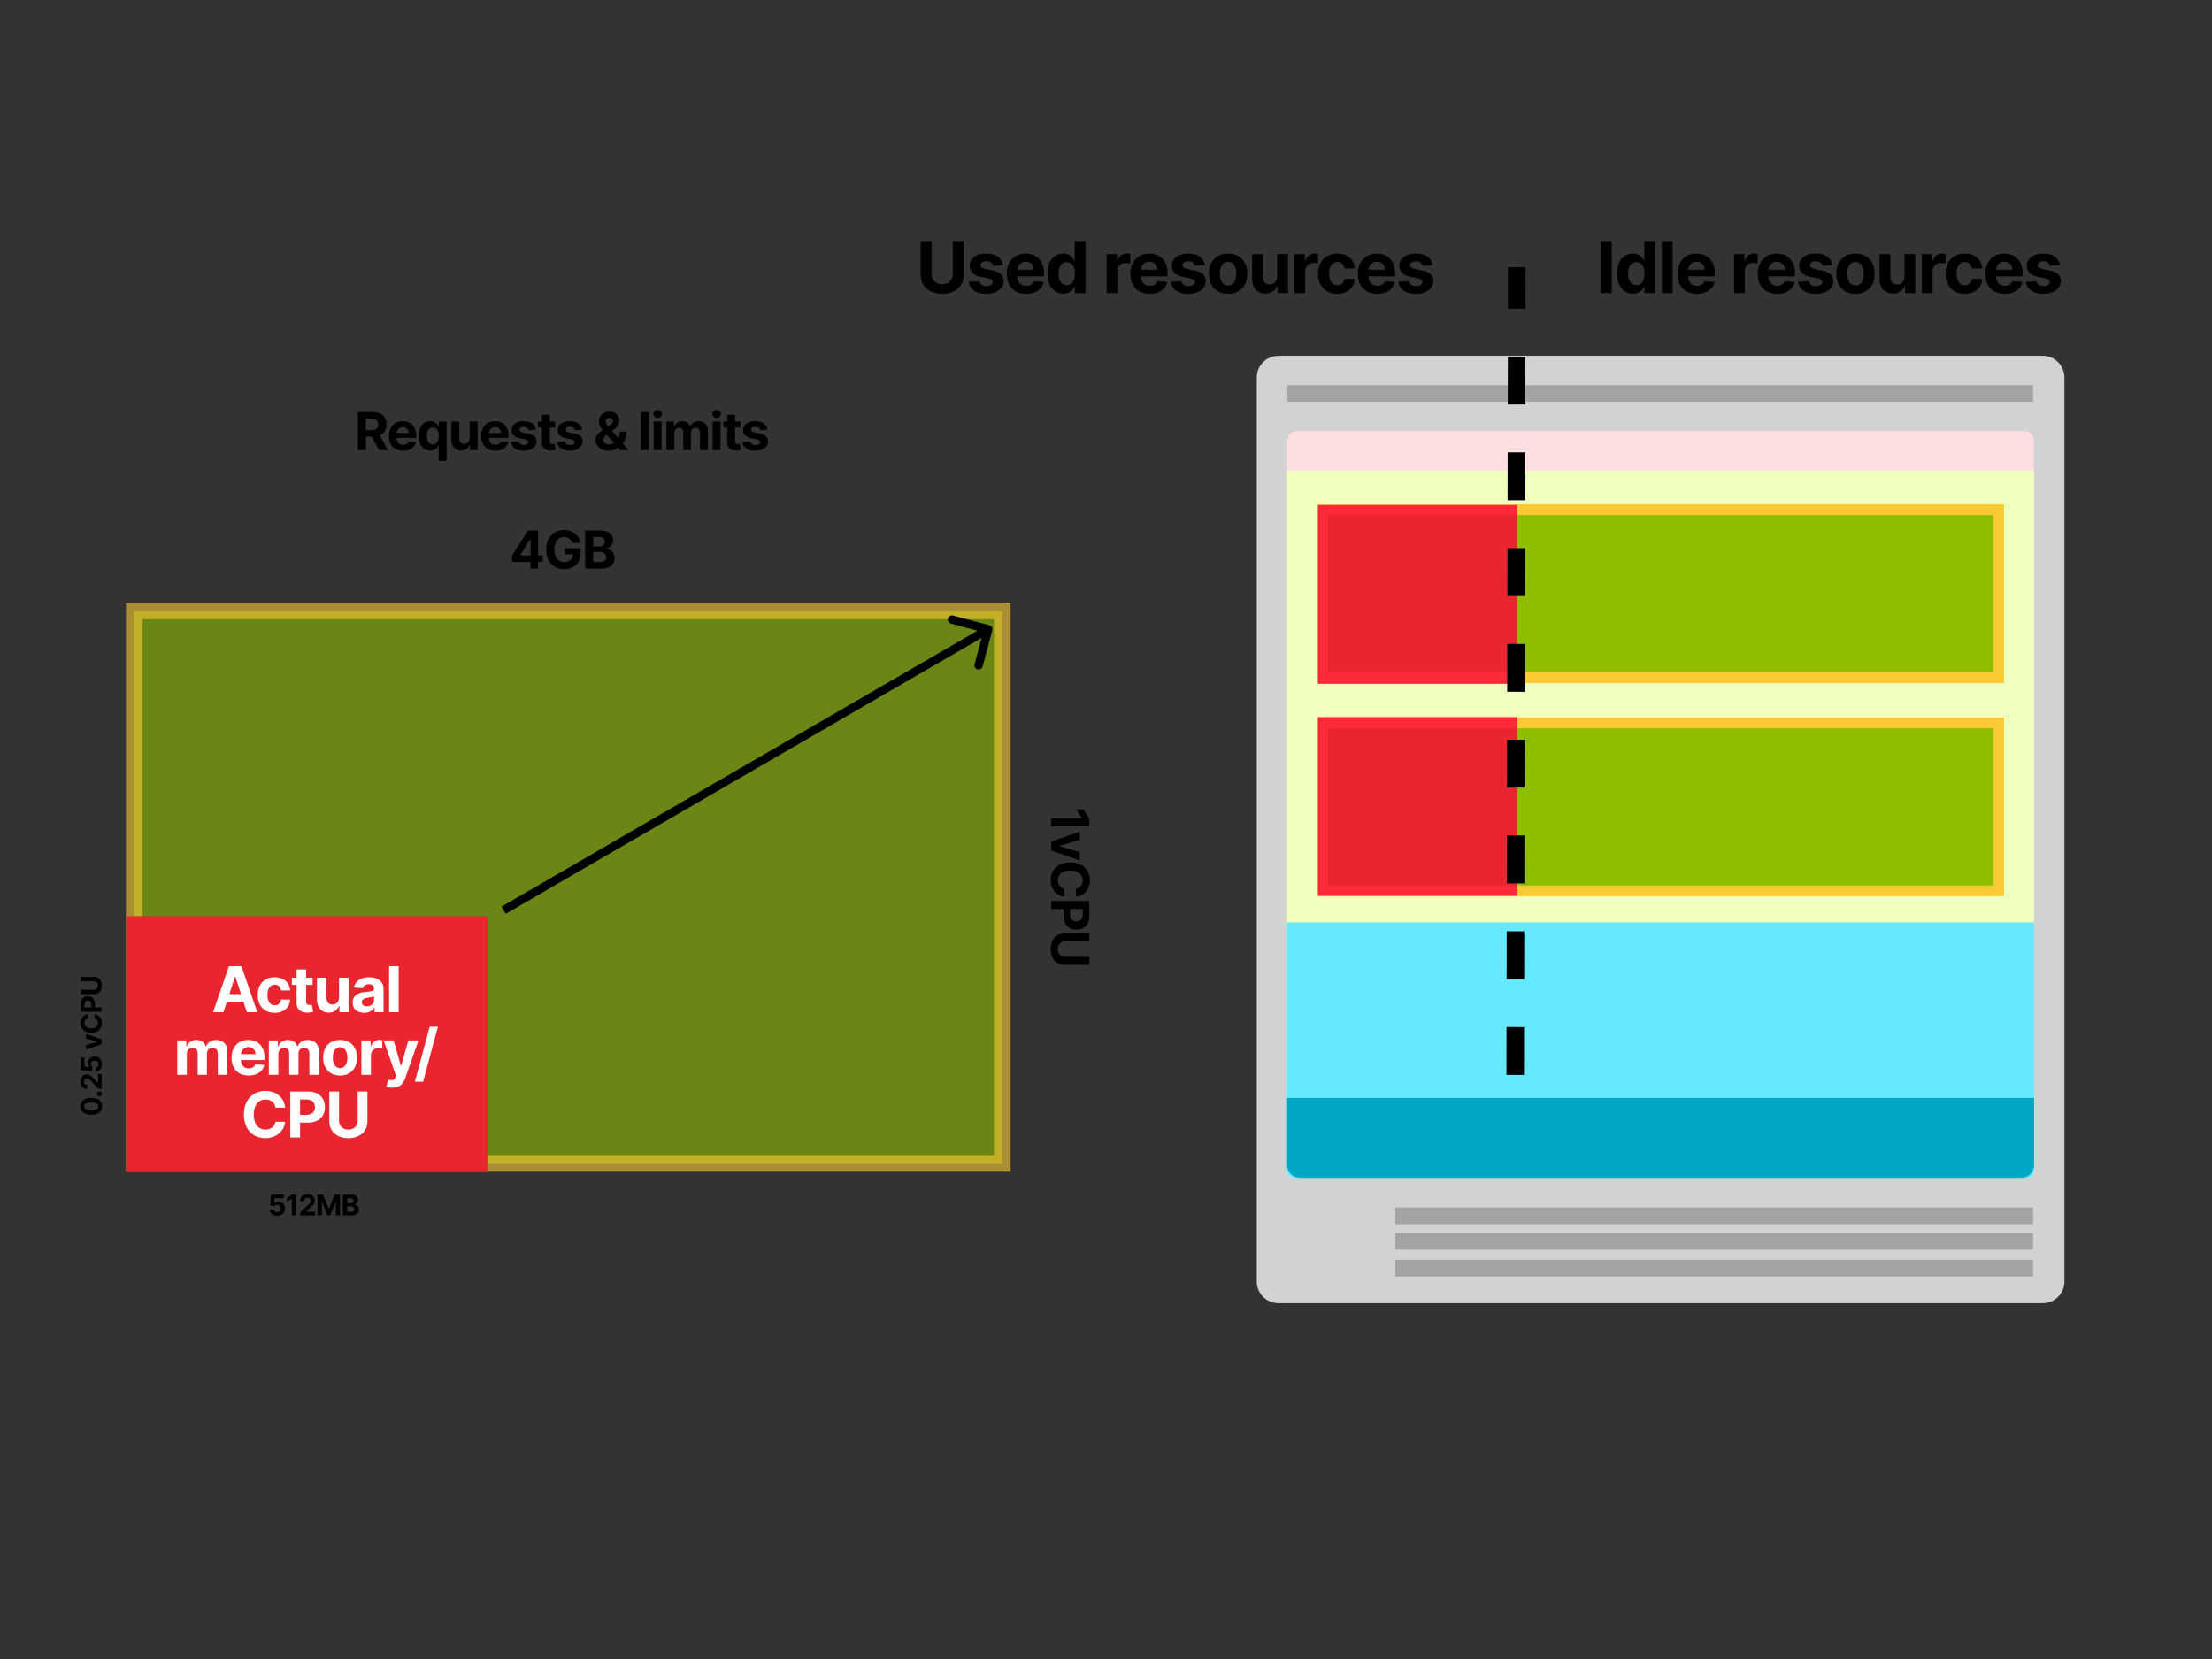 <svg viewBox="0 0 1200 900" fill="none" xmlns="http://www.w3.org/2000/svg"><rect x="0" y="0" width="1200" height="900" fill="#333333" stroke="none"/><path fill-rule="evenodd" clip-rule="evenodd" d="M1119.94 204.776v490.448c0 6.504-5.28 11.776-11.78 11.776H693.579c-6.507 0-11.785-5.272-11.785-11.776V204.776c0-6.504 5.277-11.776 11.785-11.776h414.581c6.5 0 11.78 5.272 11.78 11.776z" fill="#D2D2D2"></path><path fill-rule="evenodd" clip-rule="evenodd" d="M756.955 683.447h346.015v9.041H756.955v-9.041zm0-14.547h346.015v9.04H756.955v-9.04zm0-13.854h346.015v9.04H756.955v-9.04zM698.42 208.933h404.55v9.005H698.42v-9.005z" fill="#A3A3A3"></path><path fill-rule="evenodd" clip-rule="evenodd" d="M703.147 233.898h395.443c.62 0 1.23.122 1.8.359a4.76 4.76 0 011.53 1.022c.44.437.79.957 1.02 1.529.24.572.36 1.185.36 1.804v395.395c0 1.25-.49 2.449-1.38 3.333a4.7 4.7 0 01-3.33 1.381H703.147a4.715 4.715 0 01-4.714-4.714V238.612a4.712 4.712 0 014.714-4.714z" fill="#FDDFE1"></path><path d="M698.246 255.345h405.244V634.61a4.34 4.34 0 01-1.27 3.062 4.32 4.32 0 01-3.06 1.268H702.576a4.331 4.331 0 01-4.33-4.33V255.345z" fill="#EFFFBD"></path><path d="M698.246 500.396h405.244V634.61a4.34 4.34 0 01-1.27 3.062 4.32 4.32 0 01-3.06 1.268H702.576a4.331 4.331 0 01-4.33-4.33V500.396z" fill="#66E8FF"></path><path d="M698.246 595.645h405.244v36.368a6.928 6.928 0 01-6.93 6.927H705.174a6.928 6.928 0 01-6.928-6.927v-36.368z" fill="#00A8C6"></path><path fill="#8FBE00" stroke="#FCC936" stroke-width="5.841" d="M717.424 392.175h366.809v91.118H717.424zm0-115.65h366.809v91.118H717.424z"></path><path opacity=".8" fill="#FF003C" d="M715 274h108v97H715zm0 115h108v97H715z"></path><path opacity=".6" fill="#8FBE00" stroke="#FCC936" stroke-width="9" d="M72.815 331.414H543.71v299.735H72.815z"></path><path fill="#E92630" d="M68.483 497.014h196.35V635.88H68.483z"></path><path d="M121.231 549.091l1.85-5.682h8.991l1.849 5.682h5.646l-8.59-24.919h-6.789l-8.602 24.919h5.645zm3.188-9.795l3.066-9.429h.195l3.066 9.429h-6.327zm24.596 10.16c4.977 0 8.103-2.92 8.347-7.215h-4.891c-.305 1.995-1.619 3.114-3.395 3.114-2.421 0-3.991-2.031-3.991-5.609 0-3.528 1.582-5.548 3.991-5.548 1.898 0 3.115 1.253 3.395 3.115h4.891c-.219-4.319-3.492-7.154-8.371-7.154-5.67 0-9.174 3.93-9.174 9.66 0 5.683 3.443 9.637 9.198 9.637zm20.578-19.054h-3.516v-4.477h-5.183v4.477h-2.556v3.894h2.556v9.733c-.025 3.663 2.47 5.476 6.229 5.317a10.073 10.073 0 002.811-.486l-.815-3.857c-.256.048-.803.17-1.29.17-1.034 0-1.752-.389-1.752-1.825v-9.052h3.516v-3.894zm14.333 10.731c.012 2.507-1.703 3.821-3.565 3.821-1.959 0-3.224-1.375-3.236-3.577v-10.975h-5.183v11.9c.012 4.368 2.567 7.032 6.327 7.032 2.81 0 4.83-1.448 5.669-3.638h.195v3.395h4.977v-18.689h-5.184v10.731zm13.631 8.311c2.762 0 4.55-1.205 5.463-2.945h.146v2.592h4.915v-12.605c0-4.454-3.771-6.327-7.933-6.327-4.477 0-7.422 2.141-8.139 5.548l4.793.389c.353-1.241 1.461-2.153 3.322-2.153 1.764 0 2.774.888 2.774 2.421v.073c0 1.205-1.277 1.363-4.526 1.679-3.699.341-7.02 1.582-7.02 5.755 0 3.699 2.64 5.573 6.205 5.573zm1.484-3.577c-1.594 0-2.737-.743-2.737-2.166 0-1.46 1.204-2.178 3.029-2.434 1.132-.158 2.981-.426 3.602-.839v1.983c0 1.959-1.619 3.456-3.894 3.456zm17.217-21.695h-5.183v24.919h5.183v-24.919zM96.161 583.091h5.183v-11.218c0-2.069 1.314-3.444 3.042-3.444 1.703 0 2.847 1.168 2.847 3.006v11.656h5.025v-11.413c0-1.935 1.107-3.249 2.993-3.249 1.655 0 2.896 1.035 2.896 3.115v11.547h5.171v-12.569c0-4.052-2.409-6.363-5.889-6.363-2.738 0-4.867 1.399-5.634 3.54h-.194c-.596-2.165-2.507-3.54-5.074-3.54-2.519 0-4.429 1.338-5.207 3.54h-.219v-3.297h-4.94v18.689zm38.74.365c4.624 0 7.739-2.251 8.469-5.719l-4.794-.316c-.524 1.423-1.862 2.166-3.59 2.166-2.591 0-4.234-1.716-4.234-4.502v-.012h12.727v-1.424c0-6.351-3.845-9.49-8.785-9.49-5.499 0-9.064 3.905-9.064 9.673 0 5.925 3.516 9.624 9.271 9.624zm-4.149-11.595c.11-2.13 1.728-3.833 4.028-3.833 2.25 0 3.808 1.606 3.82 3.833h-7.848zm15.082 11.23h5.183v-11.218c0-2.069 1.314-3.444 3.042-3.444 1.703 0 2.847 1.168 2.847 3.006v11.656h5.025v-11.413c0-1.935 1.107-3.249 2.993-3.249 1.655 0 2.896 1.035 2.896 3.115v11.547h5.171v-12.569c0-4.052-2.409-6.363-5.889-6.363-2.738 0-4.867 1.399-5.634 3.54h-.194c-.596-2.165-2.507-3.54-5.074-3.54-2.519 0-4.429 1.338-5.207 3.54h-.219v-3.297h-4.94v18.689zm38.667.365c5.67 0 9.199-3.881 9.199-9.637 0-5.791-3.529-9.66-9.199-9.66s-9.198 3.869-9.198 9.66c0 5.756 3.528 9.637 9.198 9.637zm.025-4.015c-2.616 0-3.955-2.397-3.955-5.658 0-3.261 1.339-5.67 3.955-5.67 2.567 0 3.905 2.409 3.905 5.67s-1.338 5.658-3.905 5.658zm11.516 3.65h5.183v-10.573c0-2.3 1.679-3.882 3.967-3.882.718 0 1.703.122 2.19.28v-4.599a7.75 7.75 0 00-1.631-.183c-2.092 0-3.808 1.217-4.489 3.529h-.195v-3.261h-5.025v18.689zm16.761 7.008c3.857 0 5.901-1.971 6.959-4.988l7.264-20.685-5.487-.024-3.906 13.725h-.195l-3.869-13.725h-5.451l6.704 19.224-.304.791c-.681 1.752-1.983 1.837-3.808 1.278l-1.168 3.869c.742.316 1.946.535 3.261.535zm24.76-33.095h-4.465l-8.031 29.834h4.466l8.03-29.834zm-82.812 43.892c-.694-5.755-5.05-9.064-10.817-9.064-6.582 0-11.607 4.648-11.607 12.8 0 8.127 4.939 12.8 11.607 12.8 6.388 0 10.245-4.247 10.817-8.834l-5.33-.024c-.498 2.664-2.591 4.197-5.402 4.197-3.784 0-6.351-2.81-6.351-8.139 0-5.184 2.531-8.14 6.388-8.14 2.883 0 4.964 1.667 5.365 4.404h5.33zm2.75 16.195h5.268v-8.079h4.429c5.731 0 9.064-3.419 9.064-8.396 0-4.952-3.272-8.444-8.93-8.444h-9.831v24.919zm5.268-12.301v-8.31h3.553c3.042 0 4.514 1.654 4.514 4.136 0 2.47-1.472 4.174-4.49 4.174h-3.577zm31.279-12.618v15.733c0 2.847-1.995 4.903-5.061 4.903-3.054 0-5.062-2.056-5.062-4.903v-15.733h-5.268v16.183c0 5.451 4.112 9.089 10.33 9.089 6.193 0 10.329-3.638 10.329-9.089v-16.183h-5.268z" fill="#fff"></path><path d="M194.123 244.205h4.369v-7.327h3.189l3.916 7.327h4.824l-4.39-8.034c2.352-1.009 3.653-3.058 3.653-5.883 0-4.108-2.714-6.752-7.407-6.752h-8.154v20.669zm4.369-10.839v-6.257h2.947c2.523 0 3.744 1.12 3.744 3.179 0 2.048-1.221 3.078-3.724 3.078h-2.967zm20.162 11.141c3.835 0 6.418-1.867 7.024-4.743l-3.976-.262c-.434 1.18-1.544 1.796-2.977 1.796-2.15 0-3.512-1.423-3.512-3.734v-.01h10.556v-1.181c0-5.268-3.189-7.872-7.287-7.872-4.561 0-7.518 3.24-7.518 8.024 0 4.914 2.916 7.982 7.69 7.982zm-3.441-9.617c.09-1.766 1.433-3.179 3.34-3.179 1.867 0 3.159 1.332 3.169 3.179h-6.509zm27.051 15.128v-21.315h-4.238v2.604h-.192c-.575-1.261-1.817-2.806-4.41-2.806-3.401 0-6.277 2.645-6.277 7.973 0 5.187 2.755 7.983 6.287 7.983 2.503 0 3.805-1.443 4.4-2.735h.131v8.296h4.299zm-4.208-13.564c0 2.765-1.191 4.582-3.26 4.582-2.109 0-3.259-1.877-3.259-4.582 0-2.685 1.13-4.531 3.259-4.531 2.089 0 3.26 1.766 3.26 4.531zm16.738 1.15c.01 2.079-1.413 3.169-2.957 3.169-1.625 0-2.675-1.14-2.685-2.967v-9.103h-4.299v9.87c.01 3.623 2.13 5.833 5.248 5.833 2.331 0 4.007-1.201 4.703-3.017h.161v2.816h4.128v-15.502h-4.299v8.901zm13.95 6.903c3.835 0 6.418-1.867 7.024-4.743l-3.977-.262c-.434 1.18-1.544 1.796-2.977 1.796-2.149 0-3.512-1.423-3.512-3.734v-.01h10.556v-1.181c0-5.268-3.189-7.872-7.286-7.872-4.562 0-7.518 3.24-7.518 8.024 0 4.914 2.916 7.982 7.69 7.982zm-3.442-9.617c.091-1.766 1.433-3.179 3.341-3.179 1.867 0 3.159 1.332 3.169 3.179h-6.51zm25.407-1.766c-.383-2.856-2.684-4.623-6.6-4.623-3.966 0-6.58 1.837-6.57 4.824-.01 2.322 1.453 3.825 4.481 4.431l2.684.535c1.353.272 1.968.767 1.988 1.544-.02.918-1.019 1.574-2.523 1.574-1.534 0-2.553-.656-2.815-1.917l-4.229.222c.404 2.967 2.927 4.793 7.034 4.793 4.017 0 6.893-2.048 6.903-5.106-.01-2.241-1.473-3.583-4.481-4.198l-2.805-.566c-1.443-.312-1.978-.807-1.968-1.554-.01-.928 1.039-1.534 2.372-1.534 1.493 0 2.381.818 2.593 1.817l3.936-.242zm10.453-4.421h-2.917v-3.714h-4.299v3.714h-2.119v3.23h2.119v8.073c-.02 3.038 2.049 4.542 5.167 4.411a8.395 8.395 0 002.332-.404l-.677-3.199c-.211.04-.666.141-1.069.141-.858 0-1.454-.323-1.454-1.514v-7.508h2.917v-3.23zm14.624 4.421c-.384-2.856-2.685-4.623-6.601-4.623-3.966 0-6.58 1.837-6.569 4.824-.011 2.322 1.453 3.825 4.48 4.431l2.685.535c1.352.272 1.968.767 1.988 1.544-.02.918-1.019 1.574-2.523 1.574-1.534 0-2.553-.656-2.816-1.917l-4.228.222c.403 2.967 2.926 4.793 7.034 4.793 4.016 0 6.893-2.048 6.903-5.106-.01-2.241-1.474-3.583-4.481-4.198l-2.806-.566c-1.443-.312-1.978-.807-1.968-1.554-.01-.928 1.04-1.534 2.372-1.534 1.494 0 2.382.818 2.594 1.817l3.936-.242zm14.27 11.383c1.807 0 3.764-.504 5.288-1.695l1.252 1.393h4.481l-3.109-3.563c1.151-1.524 1.877-3.714 1.877-6.519h-3.562a7.512 7.512 0 01-.878 3.572l-3.411-3.915 1.211-.868c1.736-1.252 2.745-2.826 2.745-4.774 0-2.644-2.049-4.874-5.369-4.874-3.391 0-5.642 2.311-5.642 5.308 0 1.837.889 3.371 1.968 4.743-2.25 1.544-3.764 3.008-3.764 5.4 0 3.259 2.614 5.792 6.913 5.792zm2.967-4.279c-.868.535-1.816.828-2.755.828-1.796 0-2.957-1.11-2.957-2.584 0-.787.535-1.695 1.675-2.523l.121-.08 3.916 4.359zm-3.098-8.901c-.767-.969-1.302-1.826-1.302-2.684 0-1.04.787-1.908 1.988-1.918 1.211-.01 1.897.838 1.897 1.655 0 .868-.474 1.585-1.503 2.241l-1.08.706zm22.114-7.791h-4.299v20.669h4.299v-20.669zm2.592 20.669h4.299v-15.502h-4.299v15.502zm2.159-17.5c1.282 0 2.332-.979 2.332-2.18 0-1.191-1.05-2.17-2.332-2.17-1.271 0-2.321.979-2.321 2.17 0 1.201 1.05 2.18 2.321 2.18zm4.731 17.5h4.299V234.9c0-1.716 1.09-2.856 2.523-2.856 1.413 0 2.362.969 2.362 2.492v9.669h4.168v-9.467c0-1.604.918-2.694 2.483-2.694 1.372 0 2.401.858 2.401 2.583v9.578h4.29V233.78c0-3.361-1.999-5.279-4.885-5.279-2.271 0-4.037 1.161-4.673 2.937h-.161c-.495-1.796-2.079-2.937-4.208-2.937-2.089 0-3.674 1.111-4.32 2.937h-.181v-2.735h-4.098v15.502zm25.069 0h4.299v-15.502h-4.299v15.502zm2.16-17.5c1.281 0 2.331-.979 2.331-2.18 0-1.191-1.05-2.17-2.331-2.17-1.272 0-2.321.979-2.321 2.17 0 1.201 1.049 2.18 2.321 2.18zm12.976 1.998h-2.917v-3.714h-4.299v3.714h-2.119v3.23h2.119v8.073c-.02 3.038 2.049 4.542 5.167 4.411a8.393 8.393 0 002.331-.404l-.676-3.199c-.212.04-.666.141-1.07.141-.857 0-1.453-.323-1.453-1.514v-7.508h2.917v-3.23zm14.623 4.421c-.383-2.856-2.684-4.623-6.6-4.623-3.966 0-6.58 1.837-6.57 4.824-.01 2.322 1.453 3.825 4.481 4.431l2.684.535c1.353.272 1.968.767 1.989 1.544-.021.918-1.02 1.574-2.523 1.574-1.534 0-2.554-.656-2.816-1.917l-4.229.222c.404 2.967 2.927 4.793 7.034 4.793 4.017 0 6.893-2.048 6.903-5.106-.01-2.241-1.473-3.583-4.48-4.198l-2.806-.566c-1.443-.312-1.978-.807-1.968-1.554-.01-.928 1.04-1.534 2.372-1.534 1.493 0 2.381.818 2.593 1.817l3.936-.242zM150.375 659.493c2.51 0 4.217-1.634 4.211-3.913.006-2.158-1.503-3.711-3.534-3.711-.991 0-1.844.413-2.24.969h-.066l.291-2.824h4.927v-1.948h-6.892l-.534 5.945 2.119.38c.347-.468 1.019-.76 1.685-.76 1.134.005 1.949.826 1.949 2.009 0 1.173-.799 1.982-1.916 1.982-.947 0-1.712-.595-1.767-1.47h-2.312c.044 1.949 1.745 3.341 4.079 3.341zm10.313-11.427h-2.24l-2.791 1.767v2.114l2.582-1.619h.066v9.011h2.383v-11.273zm2.215 11.273h8.036v-1.948h-4.734v-.077l1.646-1.613c2.318-2.114 2.94-3.171 2.94-4.454 0-1.954-1.597-3.335-4.013-3.335-2.367 0-3.991 1.414-3.986 3.627h2.263c-.006-1.079.677-1.739 1.706-1.739.991 0 1.729.616 1.729 1.607 0 .897-.551 1.514-1.574 2.499l-4.013 3.716v1.717zm9.365-11.273v11.273h2.312v-7.365h.093l2.918 7.31h1.574l2.918-7.282h.093v7.337h2.312v-11.273h-2.939l-3.105 7.574h-.132l-3.105-7.574h-2.939zm13.719 11.273h4.817c2.532 0 3.88-1.321 3.88-3.115 0-1.668-1.194-2.676-2.477-2.736v-.11c1.173-.264 2.037-1.096 2.037-2.422 0-1.69-1.255-2.89-3.743-2.89h-4.514v11.273zm2.383-1.948v-2.995h1.999c1.145 0 1.855.661 1.855 1.591 0 .848-.578 1.404-1.91 1.404h-1.944zm0-4.608v-2.791h1.811c1.057 0 1.657.545 1.657 1.36 0 .892-.726 1.431-1.701 1.431h-1.767zM55.374 600.189c0-2.835-2.158-4.547-5.874-4.552-3.688-.006-5.802 1.728-5.802 4.552 0 2.83 2.109 4.547 5.802 4.553 3.705.011 5.868-1.712 5.874-4.553zm-1.976 0c0 1.294-1.3 2.131-3.898 2.125-2.56-.005-3.847-.837-3.847-2.125 0-1.282 1.288-2.119 3.847-2.119 2.599-.005 3.898.831 3.898 2.119zm1.871-6.71c0-.705-.589-1.316-1.32-1.321a1.337 1.337 0 00-1.311 1.321c0 .727.589 1.327 1.31 1.321a1.317 1.317 0 001.321-1.321zm-.143-2.759v-8.037h-1.949v4.734H53.1l-1.613-1.646c-2.113-2.318-3.17-2.94-4.453-2.94-1.954 0-3.336 1.597-3.336 4.013 0 2.367 1.415 3.991 3.628 3.986v-2.263c-1.079.006-1.74-.677-1.74-1.706 0-.991.617-1.729 1.608-1.729.897 0 1.514.551 2.499 1.575l3.716 4.013h1.717zm.154-13.417c0-2.51-1.635-4.217-3.914-4.211-2.157-.006-3.71 1.503-3.71 3.534 0 .991.413 1.844.969 2.24v.067l-2.824-.292v-4.927h-1.949v6.892l5.946.534.38-2.119c-.469-.347-.76-1.019-.76-1.685.005-1.134.825-1.949 2.009-1.949 1.172 0 1.982.799 1.982 1.916 0 .947-.595 1.712-1.47 1.767v2.312c1.949-.044 3.341-1.745 3.341-4.079zm-8.61-16.436v2.483l6.05 1.75v.088l-6.05 1.756v2.477l8.456-2.956v-2.642l-8.455-2.956zm1.13-10.726c-2.604.314-4.102 2.285-4.102 4.894 0 2.978 2.103 5.251 5.791 5.251 3.677 0 5.791-2.235 5.791-5.251 0-2.89-1.92-4.635-3.996-4.894l-.011 2.411c1.205.226 1.899 1.173 1.899 2.444 0 1.712-1.272 2.874-3.683 2.874-2.345 0-3.682-1.145-3.682-2.89 0-1.305.754-2.246 1.992-2.428v-2.411zm7.326-1.244v-2.384h-3.655v-2.003c0-2.593-1.547-4.101-3.798-4.101-2.24 0-3.82 1.48-3.82 4.04v4.448h11.273zm-5.565-2.384H45.8v-1.607c0-1.376.749-2.042 1.872-2.042 1.117 0 1.888.666 1.888 2.031v1.618zm-5.709-14.151h7.118c1.288 0 2.218.903 2.218 2.29 0 1.382-.93 2.29-2.218 2.29h-7.118v2.383h7.322c2.466 0 4.112-1.86 4.112-4.673 0-2.802-1.646-4.674-4.112-4.674h-7.322v2.384zm233.969-227.541h9.921v3.634h4.178v-3.634h2.563v-3.501h-2.563v-13.534h-5.47l-8.629 13.594v3.441zm10.002-3.501h-5.601v-.162l5.439-8.608h.162v8.77zm22.545-6.853h4.441c-.565-4.087-4.168-6.963-8.841-6.963-5.46 0-9.668 3.935-9.668 10.637 0 6.539 3.936 10.596 9.759 10.596 5.218 0 8.942-3.3 8.942-8.74v-2.603h-8.649v3.29h4.44c-.06 2.563-1.806 4.188-4.713 4.188-3.28 0-5.349-2.452-5.349-6.772 0-4.299 2.15-6.731 5.309-6.731 2.25 0 3.774 1.16 4.329 3.098zm7.062 13.988h8.831c4.642 0 7.115-2.422 7.115-5.712 0-3.058-2.19-4.905-4.542-5.016v-.202c2.15-.484 3.734-2.008 3.734-4.441 0-3.098-2.301-5.298-6.862-5.298h-8.276v20.669zm4.37-3.573v-5.49h3.664c2.099 0 3.401 1.211 3.401 2.917 0 1.554-1.06 2.573-3.502 2.573H321.8zm0-8.447v-5.117h3.321c1.937 0 3.037.999 3.037 2.493 0 1.635-1.332 2.624-3.118 2.624h-3.24zM590.967 448.26v-4.107l-3.24-5.117h-3.875l2.967 4.733v.121h-16.521v4.37h20.669zm-5.167 18.552v-4.552l-11.091-3.209v-.161l11.091-3.22v-4.541l-15.502 5.419v4.844l15.502 5.42zm-2.069 19.664c4.773-.575 7.518-4.188 7.518-8.971 0-5.46-3.855-9.628-10.616-9.628-6.742 0-10.617 4.097-10.617 9.628 0 5.298 3.522 8.497 7.327 8.971l.02-4.42c-2.21-.414-3.482-2.15-3.482-4.481 0-3.138 2.331-5.268 6.752-5.268 4.299 0 6.751 2.099 6.751 5.298 0 2.392-1.383 4.118-3.653 4.451v4.42zm-13.433 2.281v4.37h6.701v3.674c0 4.753 2.836 7.518 6.964 7.518 4.107 0 7.004-2.715 7.004-7.407v-8.155h-20.669zm10.203 4.37h6.893v2.947c0 2.523-1.372 3.744-3.431 3.744-2.049 0-3.462-1.221-3.462-3.724v-2.967zm10.466 25.944h-13.049c-2.362 0-4.067-1.655-4.067-4.198 0-2.533 1.705-4.198 4.067-4.198h13.049v-4.37h-13.423c-4.521 0-7.538 3.411-7.538 8.568 0 5.137 3.017 8.568 7.538 8.568h13.423v-4.37zm-52.676-177.134a2.26 2.26 0 00-1.604-2.766l-19.662-5.229a2.26 2.26 0 10-1.162 4.369l17.477 4.648-4.648 17.478a2.262 2.262 0 004.37 1.162l5.229-19.662zM274.363 495.741l262.877-152.43-2.268-3.911-262.876 152.43 2.267 3.911z" fill="#000"></path><path d="M822 583.147L822.866 145" stroke="#000" stroke-width="9.525" stroke-dasharray="25.98 25.98"></path><path d="M874.41 130.811h-5.96V159h5.96v-28.189zm11.421 28.533c3.414 0 5.189-1.968 6.001-3.73h.248V159h5.781v-28.189h-5.85v10.598h-.179c-.784-1.72-2.477-3.826-6.015-3.826-4.638 0-8.561 3.606-8.561 10.874 0 7.074 3.758 10.887 8.575 10.887zm1.858-4.666c-2.876 0-4.446-2.56-4.446-6.249 0-3.661 1.542-6.18 4.446-6.18 2.849 0 4.446 2.409 4.446 6.18s-1.624 6.249-4.446 6.249zm19.694-23.867h-5.864V159h5.864v-28.189zm13.169 28.602c5.23 0 8.754-2.546 9.58-6.469l-5.423-.358c-.592 1.61-2.106 2.45-4.061 2.45-2.932 0-4.79-1.941-4.79-5.093v-.014h14.398v-1.61c0-7.185-4.35-10.736-9.938-10.736-6.222 0-10.255 4.418-10.255 10.942 0 6.704 3.978 10.888 10.489 10.888zm-4.694-13.117c.124-2.409 1.955-4.336 4.556-4.336 2.547 0 4.308 1.817 4.322 4.336h-8.878zM940.727 159h5.864v-11.961c0-2.602 1.899-4.391 4.487-4.391.812 0 1.927.138 2.477.317v-5.203a8.787 8.787 0 00-1.844-.207c-2.367 0-4.308 1.377-5.079 3.992h-.22v-3.689h-5.685V159zm23.348.413c5.23 0 8.754-2.546 9.58-6.469l-5.423-.358c-.592 1.61-2.106 2.45-4.061 2.45-2.931 0-4.79-1.941-4.79-5.093v-.014h14.398v-1.61c0-7.185-4.35-10.736-9.938-10.736-6.221 0-10.254 4.418-10.254 10.942 0 6.704 3.978 10.888 10.488 10.888zm-4.694-13.117c.124-2.409 1.955-4.336 4.556-4.336 2.547 0 4.309 1.817 4.322 4.336h-8.878zm34.652-2.409c-.523-3.895-3.661-6.304-9.002-6.304-5.409 0-8.974 2.505-8.96 6.579-.014 3.166 1.982 5.217 6.111 6.043l3.661.729c1.845.372 2.684 1.046 2.712 2.106-.028 1.253-1.39 2.147-3.441 2.147-2.092 0-3.482-.894-3.84-2.615l-5.768.303c.551 4.047 3.992 6.538 9.594 6.538 5.478 0 9.401-2.794 9.415-6.965-.014-3.055-2.01-4.886-6.111-5.726l-3.827-.77c-1.968-.427-2.698-1.102-2.684-2.12-.014-1.266 1.418-2.092 3.235-2.092 2.037 0 3.248 1.115 3.537 2.477l5.368-.33zm12.567 15.526c6.41 0 10.4-4.391 10.4-10.901 0-6.552-3.99-10.929-10.4-10.929-6.42 0-10.409 4.377-10.409 10.929 0 6.51 3.989 10.901 10.409 10.901zm.02-4.542c-2.96 0-4.47-2.712-4.47-6.401 0-3.688 1.51-6.414 4.47-6.414 2.91 0 4.42 2.726 4.42 6.414 0 3.689-1.51 6.401-4.42 6.401zm26.59-4.873c.01 2.836-1.93 4.322-4.03 4.322-2.22 0-3.65-1.555-3.66-4.047v-12.415h-5.87v13.462c.02 4.941 2.91 7.955 7.16 7.955 3.18 0 5.46-1.638 6.41-4.115h.22V159h5.63v-21.142h-5.86v12.14zm9.39 9.002h5.86v-11.961c0-2.602 1.9-4.391 4.49-4.391.81 0 1.93.138 2.48.317v-5.203a8.761 8.761 0 00-1.85-.207c-2.36 0-4.3 1.377-5.07 3.992h-.22v-3.689h-5.69V159zm23.27.413c5.63 0 9.16-3.303 9.44-8.162h-5.53c-.35 2.257-1.84 3.523-3.85 3.523-2.73 0-4.51-2.298-4.51-6.345 0-3.992 1.79-6.276 4.51-6.276 2.15 0 3.53 1.417 3.85 3.523h5.53c-.25-4.886-3.95-8.093-9.47-8.093-6.42 0-10.38 4.446-10.38 10.929 0 6.428 3.9 10.901 10.41 10.901zm21.66 0c5.24 0 8.76-2.546 9.58-6.469l-5.42-.358c-.59 1.61-2.1 2.45-4.06 2.45-2.93 0-4.79-1.941-4.79-5.093v-.014h14.4v-1.61c0-7.185-4.35-10.736-9.94-10.736-6.22 0-10.25 4.418-10.25 10.942 0 6.704 3.97 10.888 10.48 10.888zm-4.69-13.117c.13-2.409 1.96-4.336 4.56-4.336 2.54 0 4.31 1.817 4.32 4.336h-8.88zm34.65-2.409c-.52-3.895-3.66-6.304-9-6.304-5.41 0-8.97 2.505-8.96 6.579-.01 3.166 1.98 5.217 6.11 6.043l3.66.729c1.85.372 2.69 1.046 2.71 2.106-.02 1.253-1.39 2.147-3.44 2.147-2.09 0-3.48-.894-3.84-2.615l-5.76.303c.55 4.047 3.99 6.538 9.59 6.538 5.48 0 9.4-2.794 9.41-6.965-.01-3.055-2.01-4.886-6.11-5.726l-3.82-.77c-1.97-.427-2.7-1.102-2.69-2.12-.01-1.266 1.42-2.092 3.24-2.092 2.03 0 3.25 1.115 3.53 2.477l5.37-.33zm-600.628-13.076v17.797c0 3.221-2.258 5.547-5.726 5.547-3.455 0-5.726-2.326-5.726-5.547v-17.797h-5.96v18.306c0 6.167 4.652 10.282 11.686 10.282 7.006 0 11.686-4.115 11.686-10.282v-18.306h-5.96zm27.181 13.076c-.523-3.895-3.661-6.304-9.002-6.304-5.409 0-8.974 2.505-8.96 6.579-.014 3.166 1.982 5.217 6.111 6.043l3.661.729c1.845.372 2.684 1.046 2.712 2.106-.028 1.253-1.39 2.147-3.441 2.147-2.092 0-3.483-.894-3.841-2.615l-5.767.303c.551 4.047 3.992 6.538 9.594 6.538 5.478 0 9.401-2.794 9.415-6.965-.014-3.055-2.01-4.886-6.112-5.726l-3.826-.77c-1.968-.427-2.698-1.102-2.684-2.12-.014-1.266 1.418-2.092 3.234-2.092 2.038 0 3.249 1.115 3.538 2.477l5.368-.33zm12.646 15.526c5.23 0 8.754-2.546 9.58-6.469l-5.423-.358c-.592 1.61-2.106 2.45-4.061 2.45-2.931 0-4.79-1.941-4.79-5.093v-.014h14.398v-1.61c0-7.185-4.35-10.736-9.938-10.736-6.221 0-10.254 4.418-10.254 10.942 0 6.704 3.978 10.888 10.488 10.888zm-4.694-13.117c.124-2.409 1.955-4.336 4.556-4.336 2.547 0 4.309 1.817 4.322 4.336h-8.878zm24.852 13.048c3.413 0 5.189-1.968 6.001-3.73h.248V159h5.781v-28.189h-5.85v10.598h-.179c-.784-1.72-2.477-3.826-6.015-3.826-4.638 0-8.561 3.606-8.561 10.874 0 7.074 3.758 10.887 8.575 10.887zm1.858-4.666c-2.877 0-4.446-2.56-4.446-6.249 0-3.661 1.542-6.18 4.446-6.18 2.849 0 4.446 2.409 4.446 6.18s-1.624 6.249-4.446 6.249zM600.343 159h5.864v-11.961c0-2.602 1.899-4.391 4.487-4.391.812 0 1.927.138 2.477.317v-5.203a8.787 8.787 0 00-1.844-.207c-2.368 0-4.308 1.377-5.079 3.992h-.22v-3.689h-5.685V159zm23.348.413c5.23 0 8.754-2.546 9.58-6.469l-5.423-.358c-.592 1.61-2.106 2.45-4.061 2.45-2.932 0-4.79-1.941-4.79-5.093v-.014h14.398v-1.61c0-7.185-4.35-10.736-9.938-10.736-6.222 0-10.254 4.418-10.254 10.942 0 6.704 3.977 10.888 10.488 10.888zm-4.694-13.117c.124-2.409 1.955-4.336 4.556-4.336 2.547 0 4.308 1.817 4.322 4.336h-8.878zm34.652-2.409c-.523-3.895-3.661-6.304-9.002-6.304-5.409 0-8.974 2.505-8.96 6.579-.014 3.166 1.982 5.217 6.111 6.043l3.661.729c1.845.372 2.684 1.046 2.712 2.106-.028 1.253-1.39 2.147-3.441 2.147-2.092 0-3.483-.894-3.841-2.615l-5.767.303c.551 4.047 3.992 6.538 9.594 6.538 5.478 0 9.401-2.794 9.415-6.965-.014-3.055-2.01-4.886-6.112-5.726l-3.826-.77c-1.968-.427-2.698-1.102-2.684-2.12-.014-1.266 1.418-2.092 3.234-2.092 2.038 0 3.249 1.115 3.538 2.477l5.368-.33zm12.563 15.526c6.415 0 10.406-4.391 10.406-10.901 0-6.552-3.991-10.929-10.406-10.929-6.414 0-10.405 4.377-10.405 10.929 0 6.51 3.991 10.901 10.405 10.901zm.028-4.542c-2.959 0-4.473-2.712-4.473-6.401 0-3.688 1.514-6.414 4.473-6.414 2.904 0 4.418 2.726 4.418 6.414 0 3.689-1.514 6.401-4.418 6.401zm26.586-4.873c.014 2.836-1.927 4.322-4.033 4.322-2.216 0-3.648-1.555-3.661-4.047v-12.415h-5.864v13.462c.014 4.941 2.904 7.955 7.157 7.955 3.18 0 5.465-1.638 6.415-4.115h.22V159h5.629v-21.142h-5.863v12.14zm9.391 9.002h5.863v-11.961c0-2.602 1.9-4.391 4.487-4.391.812 0 1.927.138 2.478.317v-5.203a8.794 8.794 0 00-1.844-.207c-2.368 0-4.309 1.377-5.079 3.992h-.221v-3.689h-5.684V159zm23.265.413c5.629 0 9.167-3.303 9.442-8.162h-5.533c-.344 2.257-1.831 3.523-3.84 3.523-2.739 0-4.515-2.298-4.515-6.345 0-3.992 1.789-6.276 4.515-6.276 2.147 0 3.523 1.417 3.84 3.523h5.533c-.248-4.886-3.95-8.093-9.47-8.093-6.414 0-10.378 4.446-10.378 10.929 0 6.428 3.895 10.901 10.406 10.901zm21.669 0c5.23 0 8.754-2.546 9.579-6.469l-5.423-.358c-.592 1.61-2.106 2.45-4.06 2.45-2.932 0-4.79-1.941-4.79-5.093v-.014h14.397v-1.61c0-7.185-4.349-10.736-9.937-10.736-6.222 0-10.255 4.418-10.255 10.942 0 6.704 3.978 10.888 10.489 10.888zm-4.694-13.117c.124-2.409 1.954-4.336 4.556-4.336 2.546 0 4.308 1.817 4.322 4.336h-8.878zm34.652-2.409c-.523-3.895-3.662-6.304-9.002-6.304-5.41 0-8.974 2.505-8.961 6.579-.013 3.166 1.982 5.217 6.112 6.043l3.661.729c1.844.372 2.684 1.046 2.711 2.106-.027 1.253-1.39 2.147-3.441 2.147-2.092 0-3.482-.894-3.84-2.615l-5.767.303c.551 4.047 3.992 6.538 9.594 6.538 5.478 0 9.401-2.794 9.414-6.965-.013-3.055-2.009-4.886-6.111-5.726l-3.826-.77c-1.969-.427-2.698-1.102-2.684-2.12-.014-1.266 1.417-2.092 3.234-2.092 2.037 0 3.248 1.115 3.538 2.477l5.368-.33z" fill="#000"></path></svg>